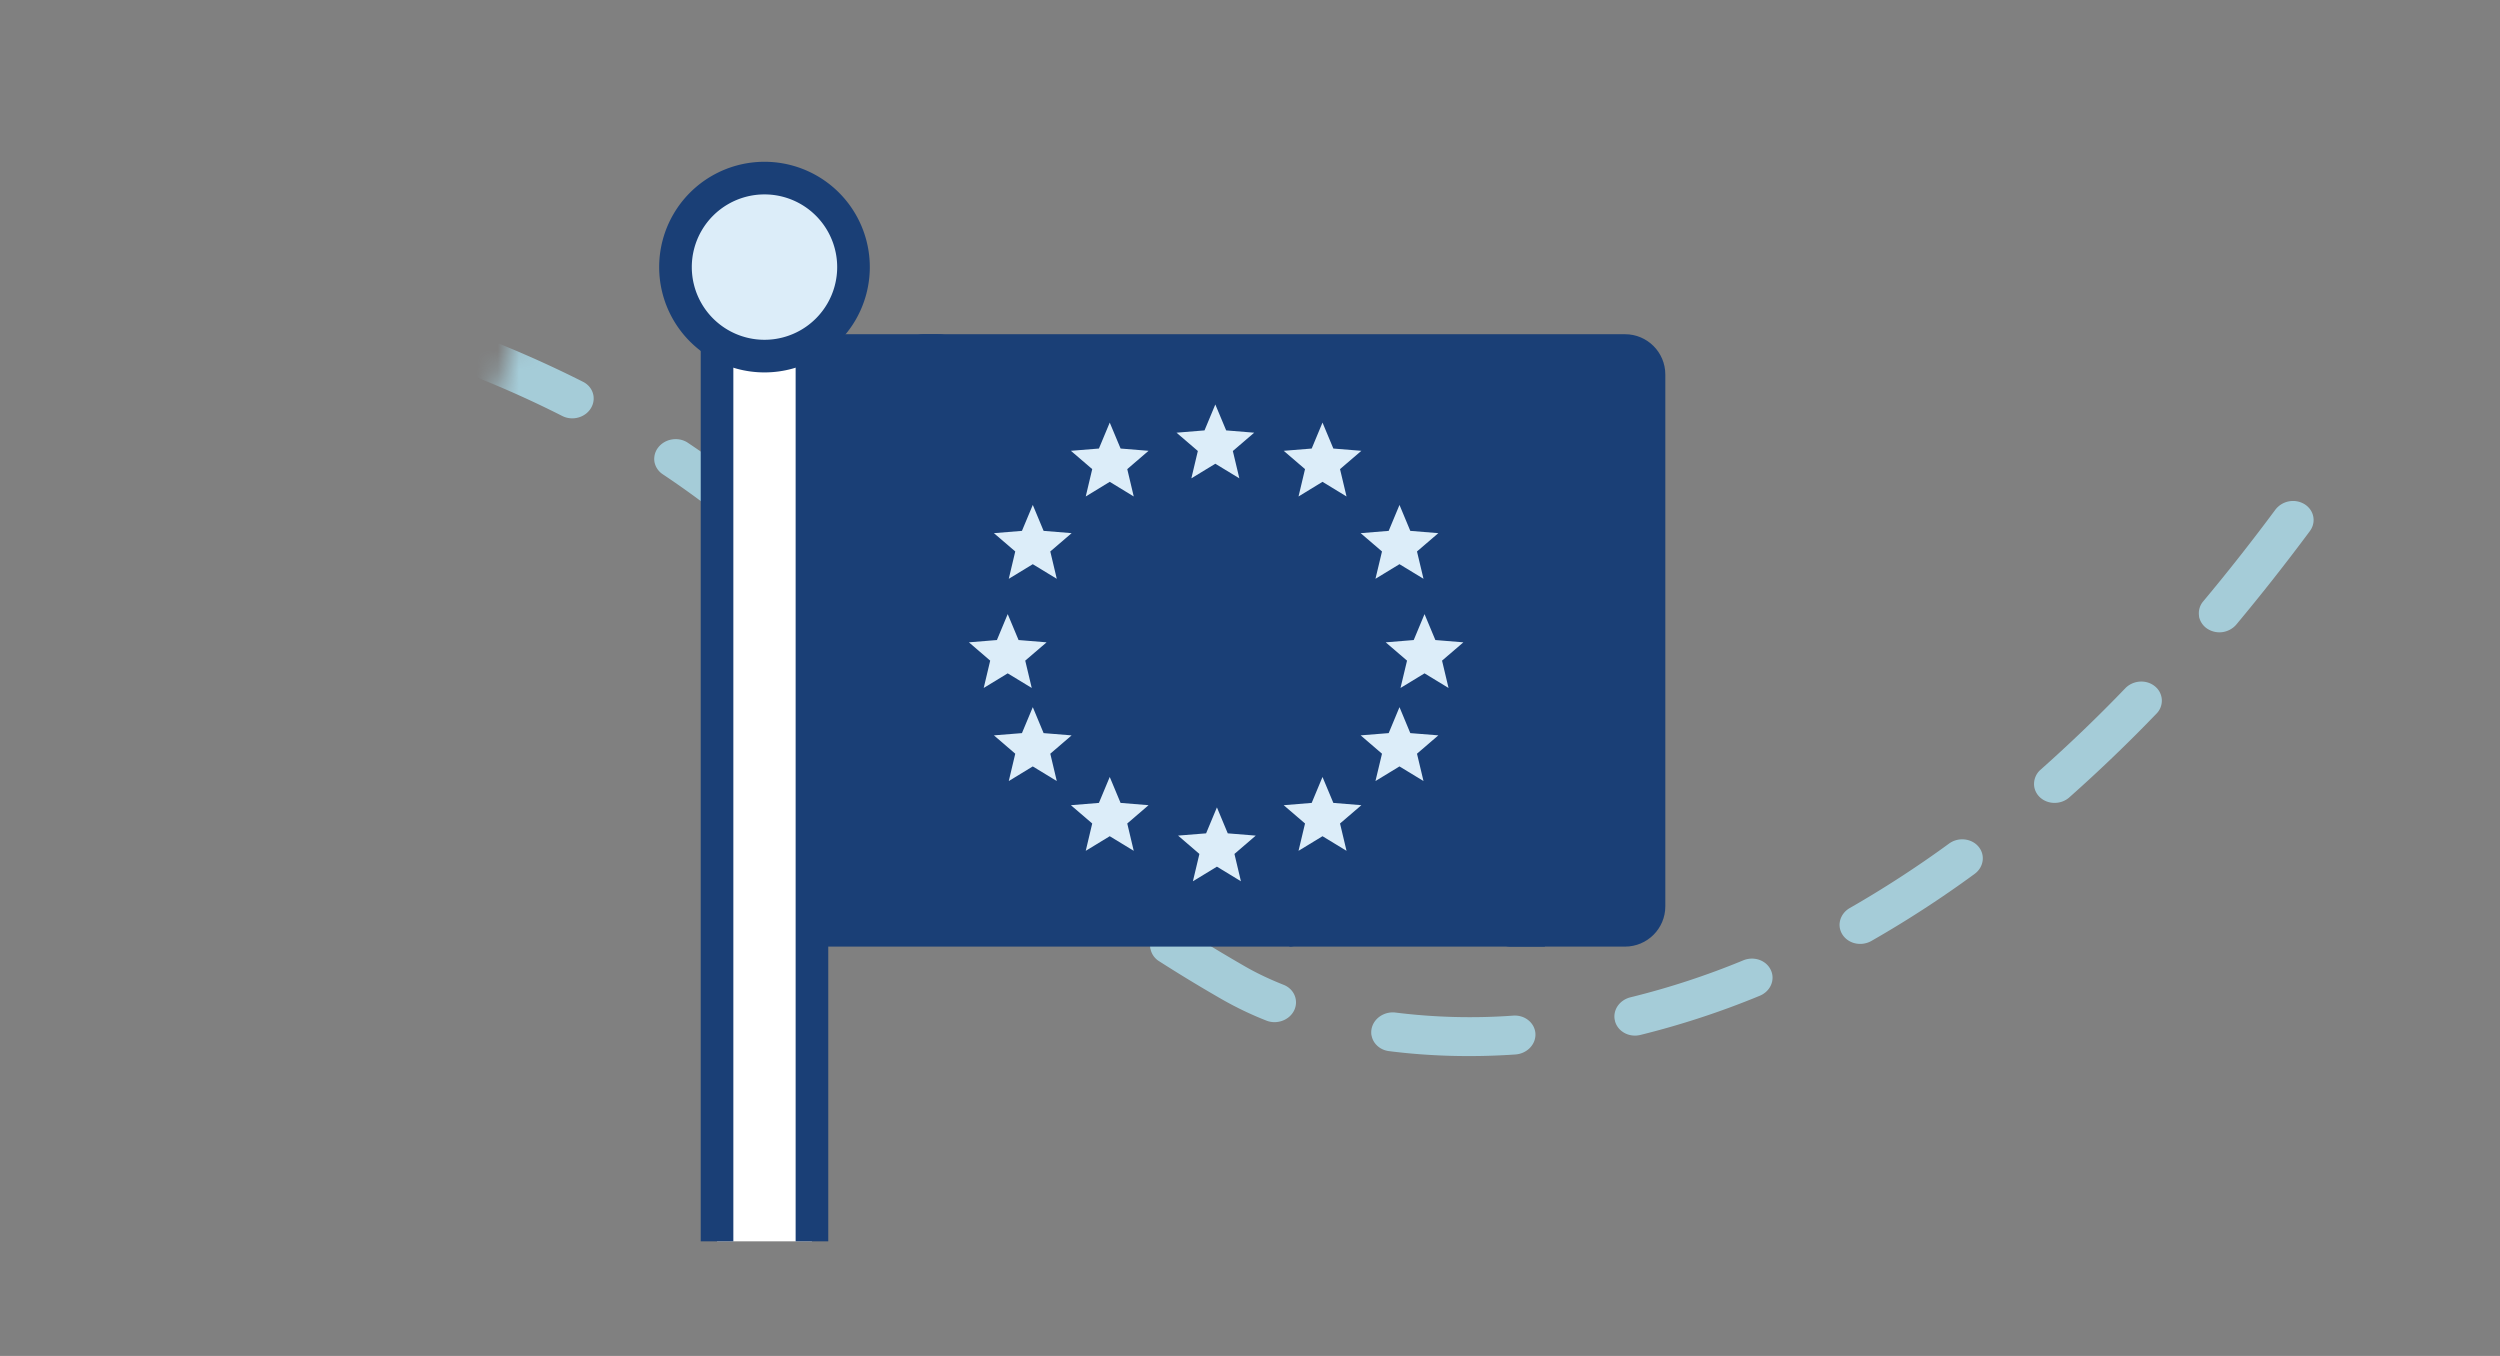 <svg width="118" height="64" fill="none" xmlns="http://www.w3.org/2000/svg"><rect width="100%" height="100%" fill="#808080" stroke="none"/><g clip-path="url(#a)"><mask id="b" style="mask-type:alpha" maskUnits="userSpaceOnUse" x="3" y="-5" width="137" height="80"><path d="M32-5h107.5v79.5H3L32-5z" fill="#fff"/></mask><g mask="url(#b)"><path d="M-1.641 12.781c-.009-.063-.017-.122-.016-.187.022-.506.484-.91 1.03-.9 1.982.028 3.948.13 5.843.295.542.047.932.493.87 1-.062.503-.553.874-1.1.828a82.266 82.266 0 0 0-5.691-.289c-.477-.01-.86-.327-.94-.741l.004-.006zm11.476 1.017a.87.87 0 0 1 .004-.338c.108-.5.635-.83 1.167-.74 1.947.33 3.865.742 5.697 1.226.524.137.817.643.658 1.13-.16.489-.713.771-1.237.634a62.24 62.24 0 0 0-5.51-1.186c-.416-.068-.716-.365-.78-.73v.004zm11.037 2.927a.837.837 0 0 1 .066-.512c.217-.468.797-.699 1.298-.507a53.098 53.098 0 0 1 5.283 2.315c.478.24.643.796.373 1.244-.27.447-.875.611-1.352.37a50.01 50.01 0 0 0-5.08-2.227.902.902 0 0 1-.588-.678v-.005zm10.021 5.092a.88.88 0 0 1 .18-.703c.326-.413.949-.51 1.388-.219a45.352 45.352 0 0 1 4.508 3.44.868.868 0 0 1 .024 1.296c-.38.37-1.009.394-1.4.05a42.106 42.106 0 0 0-4.313-3.297.896.896 0 0 1-.388-.576l.001.01zm8.317 7.234a.901.901 0 0 1 .348-.873c.422-.33 1.048-.285 1.396.103 1.124 1.248 2.238 2.61 3.499 4.278.31.411.197.985-.254 1.282-.45.296-1.069.203-1.38-.208-1.234-1.626-2.313-2.95-3.407-4.16a.837.837 0 0 1-.207-.421h.005zm6.779 8.527a.908.908 0 0 1 .375-.892c.433-.317 1.058-.248 1.392.146 1.246 1.49 2.43 2.703 3.721 3.814.397.344.41.92.034 1.294-.375.373-1.002.402-1.399.058-1.37-1.178-2.618-2.456-3.93-4.026a.831.831 0 0 1-.19-.4l-.003.005zm8.307 7.202a.885.885 0 0 1 .168-.688c.32-.417.935-.527 1.384-.241.87.553 1.82 1.132 2.905 1.757.543.315 1.163.61 1.835.876.497.197.72.735.497 1.204-.223.464-.814.682-1.311.485a16.216 16.216 0 0 1-2.093-1.002 71.948 71.948 0 0 1-2.975-1.804.888.888 0 0 1-.404-.583l-.006-.004zm10.439 4.099a.894.894 0 0 1 0-.3c.087-.502.596-.852 1.135-.786a28.34 28.34 0 0 0 5.557.144c.546-.036 1.012.34 1.045.848.028.505-.389.944-.939.986-2.039.14-4.048.087-5.974-.158-.427-.053-.754-.36-.82-.735h-.004zm11.479-.75c-.088-.468.235-.932.744-1.056a37.23 37.23 0 0 0 5.327-1.746c.503-.206 1.086-.003 1.299.463.217.46-.02 1.005-.528 1.212a39.68 39.68 0 0 1-5.63 1.847c-.532.132-1.067-.161-1.198-.652a.261.261 0 0 0-.014-.063v-.004zm10.628-4.32c-.069-.36.11-.745.468-.95a50.775 50.775 0 0 0 4.683-3.04c.433-.318 1.057-.254 1.39.14.334.394.251.973-.182 1.29a51.3 51.3 0 0 1-4.871 3.164c-.47.266-1.078.14-1.361-.293a.856.856 0 0 1-.128-.316l.001.005zm9.178-6.653a.894.894 0 0 1 .3-.83 70.11 70.11 0 0 0 3.994-3.84c.369-.382.994-.425 1.399-.091a.867.867 0 0 1 .069 1.293 72.47 72.47 0 0 1-4.11 3.948c-.398.354-1.025.346-1.399-.015a.879.879 0 0 1-.253-.465zm7.779-8.053a.87.87 0 0 1 .198-.725 95.794 95.794 0 0 0 3.403-4.324 1.05 1.05 0 0 1 1.378-.254c.448.281.56.848.246 1.27a99.786 99.786 0 0 1-3.472 4.411 1.05 1.05 0 0 1-1.393.178.911.911 0 0 1-.366-.56l.006.004z" fill="#A5CCD8"/><g clip-path="url(#c)"><path d="M60.86 43.91H36.97V16.545h40.863V43.91H60.86z" fill="#1A3F76"/><path d="M72.917 43.91H60.86" stroke="#1A3F76" stroke-width="1.54" stroke-miterlimit="10"/><path d="M43.563 16.545h33.14c.623 0 1.13.507 1.13 1.13V42.78c0 .624-.507 1.13-1.13 1.13h-5.409" stroke="#1A3F76" stroke-width="1.54" stroke-miterlimit="10" stroke-linecap="round"/><path d="M60.86 43.91H38.1c-.624 0-1.13-.507-1.13-1.13V17.675c0-.624.506-1.13 1.13-1.13h6.236" stroke="#1A3F76" stroke-width="1.54" stroke-miterlimit="10" stroke-linecap="round"/><path d="m56.231 22.578 1.132-.69 1.134.69-.307-1.29 1.008-.865-1.323-.108-.512-1.224-.51 1.224-1.322.108 1.007.864-.306 1.29zM61.29 23.434l1.132-.692 1.134.692-.307-1.292 1.008-.864-1.323-.107-.512-1.225-.51 1.225-1.322.107 1.007.864-.307 1.292zM65.23 26.029l-.308 1.29 1.133-.69 1.134.69-.307-1.29 1.007-.864-1.323-.108-.51-1.224-.51 1.224-1.324.108 1.008.864zM69.072 30.318l-1.323-.108-.511-1.224-.51 1.224-1.323.108 1.007.864-.308 1.29 1.134-.69 1.133.69-.306-1.29 1.007-.864zM66.566 34.603l-.51-1.226-.51 1.226-1.324.106 1.008.866-.308 1.29 1.133-.69 1.134.69-.307-1.29 1.007-.866-1.323-.106zM62.934 37.897l-.512-1.224-.51 1.224-1.322.108 1.007.864-.307 1.29 1.132-.69 1.134.69-.307-1.29 1.008-.864-1.323-.108zM57.95 39.334l-.511-1.226-.511 1.226-1.323.106 1.007.866-.307 1.29 1.134-.69 1.133.69-.306-1.29 1.006-.865-1.322-.107zM52.38 19.946l-.511 1.225-1.323.107 1.007.864-.306 1.292 1.133-.692 1.133.692-.306-1.292 1.005-.864-1.32-.107-.512-1.225zM47.614 27.32l1.133-.69 1.133.69-.306-1.291 1.007-.864-1.323-.108-.51-1.224-.512 1.224-1.323.108 1.007.864-.306 1.29zM47.564 31.782l1.134.69-.307-1.29 1.008-.864-1.323-.108-.512-1.224-.51 1.224-1.322.108 1.005.864-.306 1.29 1.133-.69zM50.581 34.71l-1.323-.107-.51-1.226-.512 1.226-1.323.106 1.007.866-.306 1.29 1.133-.69 1.133.69-.306-1.29 1.007-.866zM52.891 37.897l-.511-1.224-.511 1.224-1.323.108 1.007.864-.306 1.29 1.133-.69 1.133.69-.306-1.29 1.005-.864-1.32-.108z" fill="#DCEDF9"/><path d="M33.844 61.763V14.975c0-1.097.897-1.993 1.993-1.993h.495c1.096 0 1.992.896 1.992 1.993v60.237a1.998 1.998 0 0 1-1.992 1.993h-.495a1.998 1.998 0 0 1-1.993-1.993v-8.506" fill="#fff"/><path d="M33.844 61.763V14.975c0-1.097.897-1.993 1.993-1.993h.495c1.096 0 1.992.896 1.992 1.993v60.237a1.998 1.998 0 0 1-1.992 1.993h-.495a1.998 1.998 0 0 1-1.993-1.993v-8.506" stroke="#1A3F76" stroke-width="1.54" stroke-miterlimit="10" stroke-linecap="round"/><path d="M36.084 16.808a4.201 4.201 0 1 0 0-8.402 4.201 4.201 0 0 0 0 8.402z" fill="#DCEDF9" stroke="#1A3F76" stroke-width="1.54" stroke-miterlimit="10"/></g></g></g><defs><clipPath id="a"><path fill="#fff" d="M0 0h118v63.669H0z"/></clipPath><clipPath id="c"><path fill="#fff" transform="translate(17 5)" d="M0 0h77v53.592H0z"/></clipPath></defs></svg>